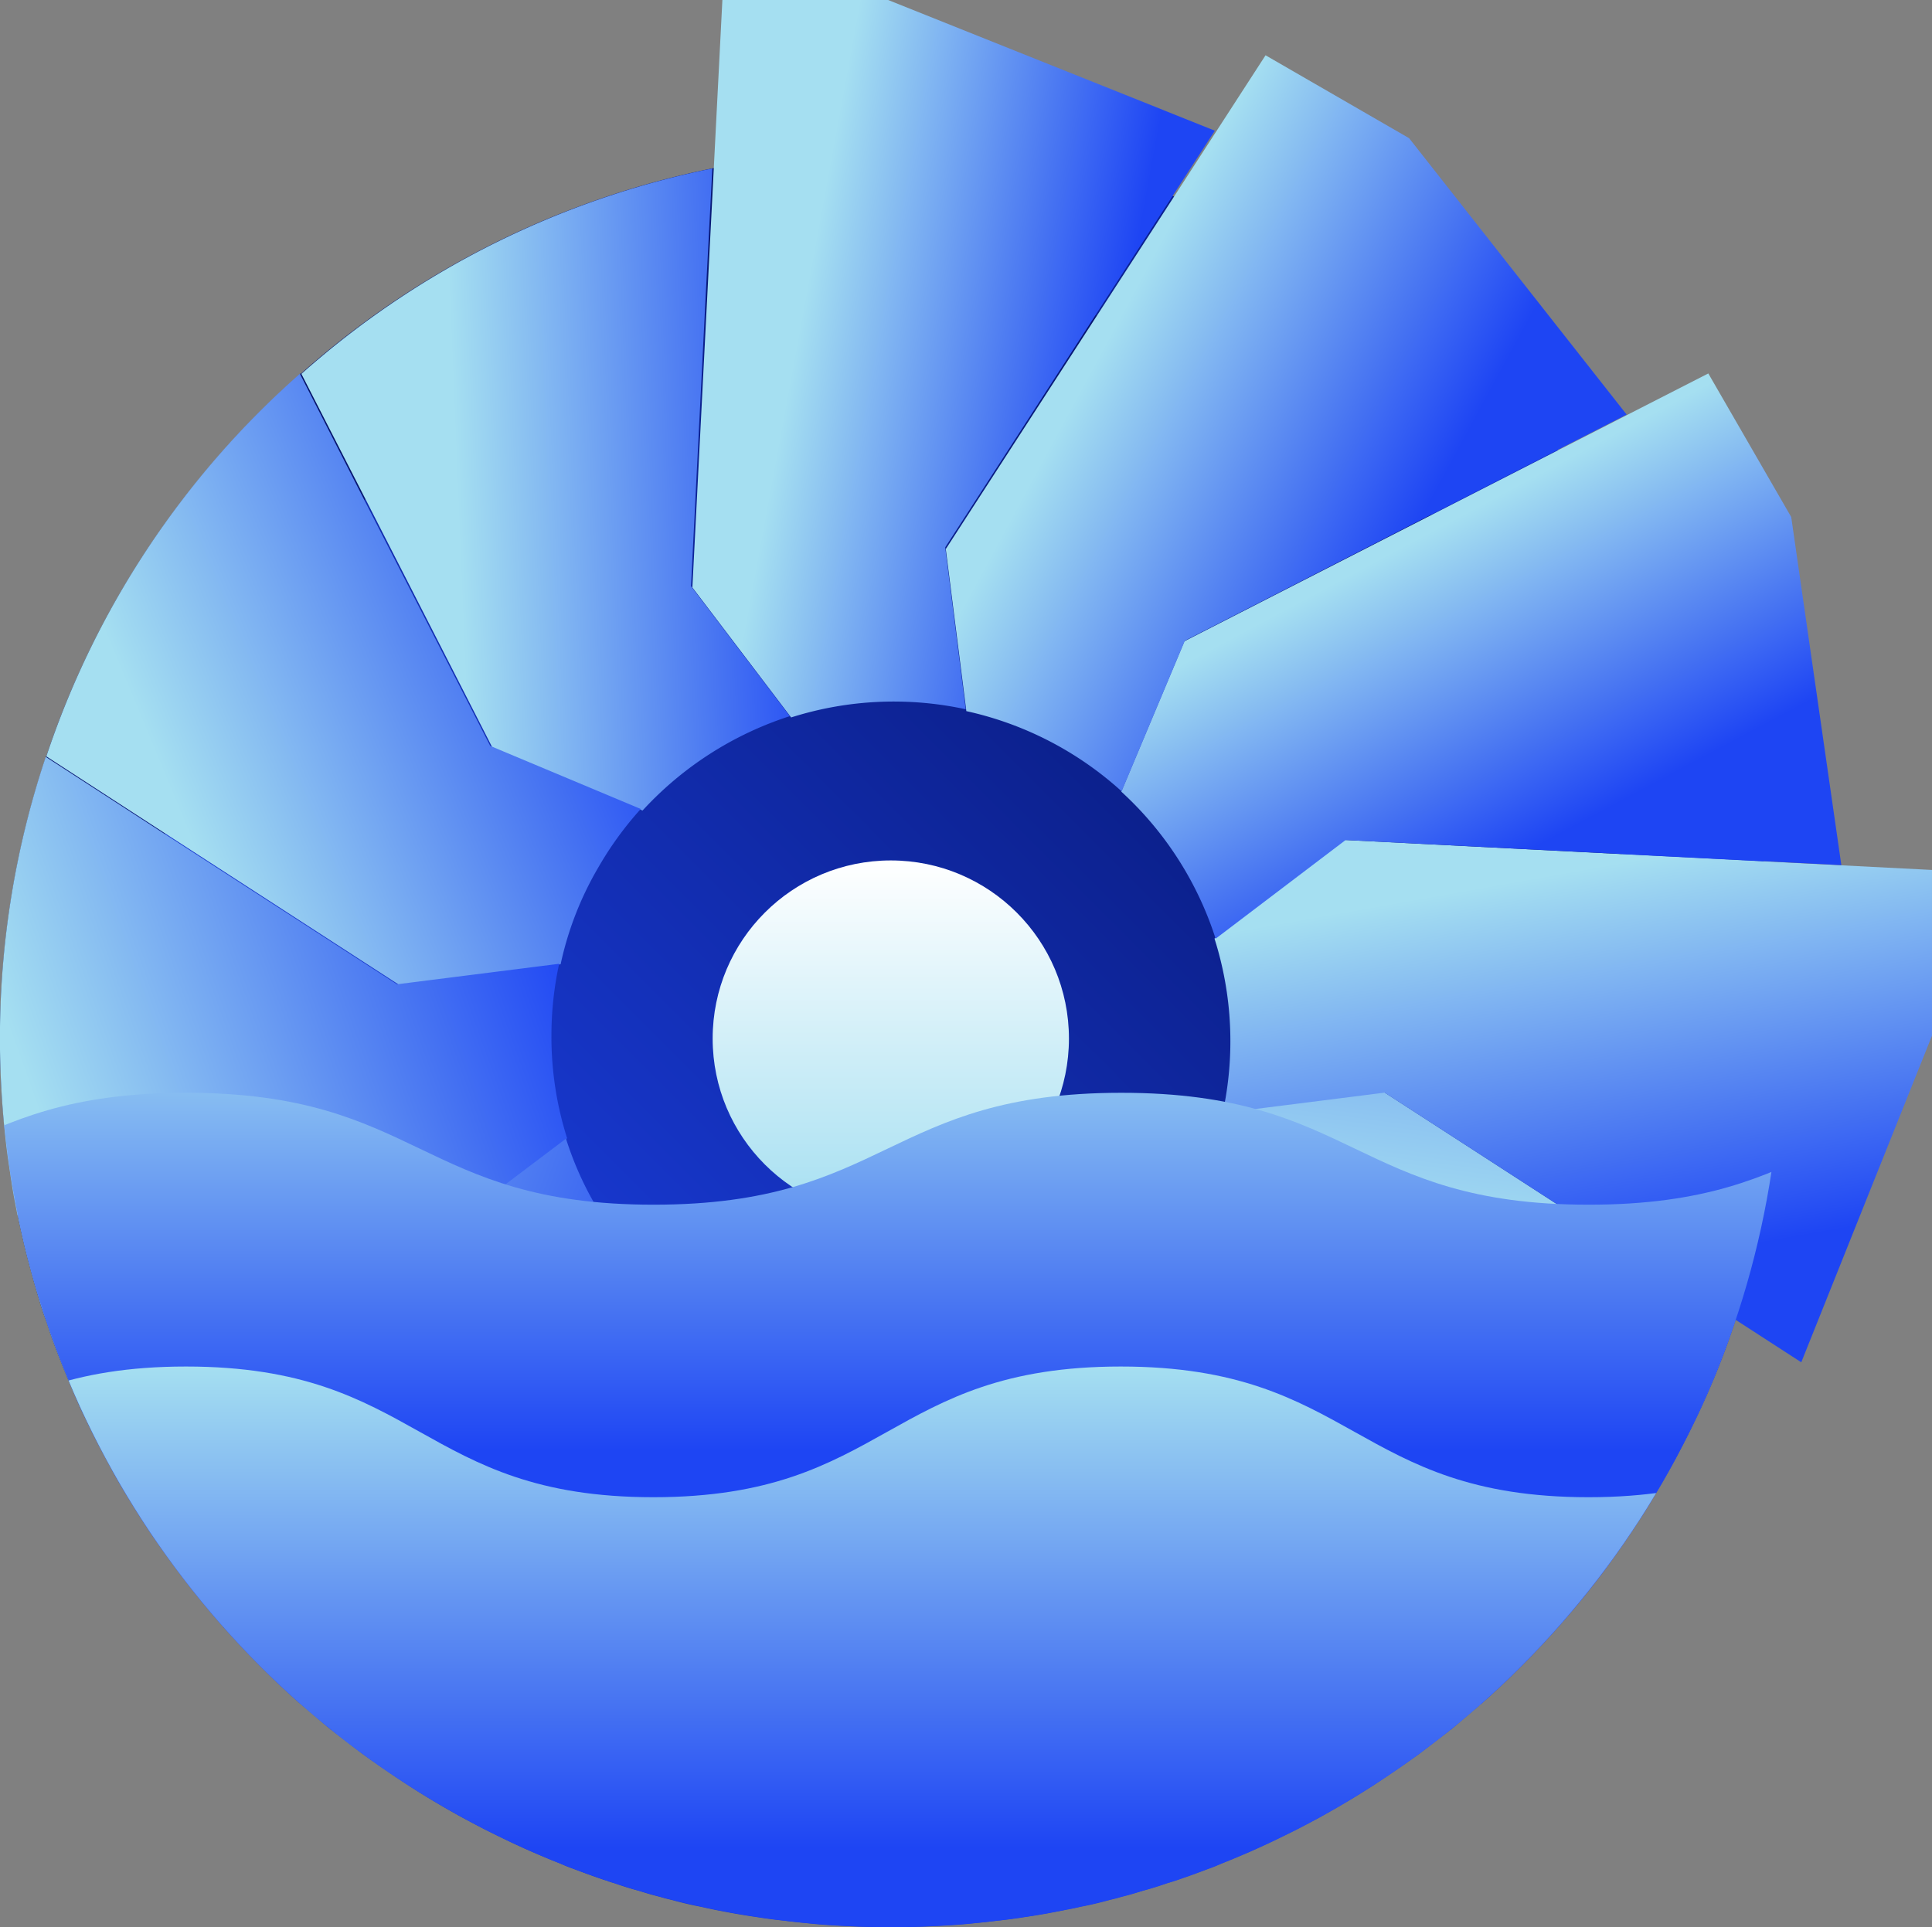 <svg xmlns="http://www.w3.org/2000/svg" xmlns:xlink="http://www.w3.org/1999/xlink" width="87.207" height="87" viewBox="0 0 87.207 87">
  <rect x="0" y="0" width="87.207" height="87" fill="#808080" stroke="none"/>
  <defs>
    <linearGradient id="linear-gradient" x1="0.147" y1="0.147" x2="0.853" y2="0.853" gradientUnits="objectBoundingBox">
      <stop offset="0" stop-color="#051367"/>
      <stop offset="1" stop-color="#1e45f3"/>
    </linearGradient>
    <linearGradient id="linear-gradient-2" x1="0.146" y1="0.854" x2="0.854" y2="0.146" gradientUnits="objectBoundingBox">
      <stop offset="0" stop-color="#1e45f3"/>
      <stop offset="1" stop-color="#051367"/>
    </linearGradient>
    <linearGradient id="linear-gradient-3" x1="0.5" y1="1" x2="0.5" gradientUnits="objectBoundingBox">
      <stop offset="0" stop-color="#a5dff1"/>
      <stop offset="1" stop-color="#fff"/>
    </linearGradient>
    <linearGradient id="linear-gradient-4" x1="0.512" y1="0.236" x2="0.651" y2="-0.841" gradientUnits="objectBoundingBox">
      <stop offset="0" stop-color="#a5dff1"/>
      <stop offset="1" stop-color="#1e45f3"/>
    </linearGradient>
    <linearGradient id="linear-gradient-5" x1="0.402" y1="-0.136" x2="0.649" y2="0.881" gradientUnits="objectBoundingBox">
      <stop offset="0.203" stop-color="#a5dff1"/>
      <stop offset="0.925" stop-color="#1e45f3"/>
    </linearGradient>
    <linearGradient id="linear-gradient-6" x1="0.248" y1="0.172" x2="0.797" y2="0.972" gradientUnits="objectBoundingBox">
      <stop offset="0.197" stop-color="#a5dff1"/>
      <stop offset="0.758" stop-color="#1e45f3"/>
    </linearGradient>
    <linearGradient id="linear-gradient-7" x1="0.149" y1="0.382" x2="0.846" y2="0.787" gradientUnits="objectBoundingBox">
      <stop offset="0.099" stop-color="#a5dff1"/>
      <stop offset="0.743" stop-color="#1e45f3"/>
    </linearGradient>
    <linearGradient id="linear-gradient-8" x1="0.03" y1="0.437" x2="0.975" y2="0.674" gradientUnits="objectBoundingBox">
      <stop offset="0.179" stop-color="#a5dff1"/>
      <stop offset="0.795" stop-color="#1e45f3"/>
    </linearGradient>
    <linearGradient id="linear-gradient-9" x1="0.183" y1="0.532" x2="1.193" y2="0.477" gradientUnits="objectBoundingBox">
      <stop offset="0.135" stop-color="#a5dff1"/>
      <stop offset="0.877" stop-color="#1e45f3"/>
    </linearGradient>
    <linearGradient id="linear-gradient-10" x1="0.041" y1="0.741" x2="1.004" y2="0.331" gradientUnits="objectBoundingBox">
      <stop offset="0.17" stop-color="#a5dff1"/>
      <stop offset="0.962" stop-color="#1e45f3"/>
    </linearGradient>
    <linearGradient id="linear-gradient-11" x1="0.033" y1="0.619" x2="0.995" y2="0.328" gradientUnits="objectBoundingBox">
      <stop offset="0" stop-color="#a5dff1"/>
      <stop offset="0.994" stop-color="#1e45f3"/>
    </linearGradient>
    <linearGradient id="linear-gradient-12" x1="0.032" y1="0.351" x2="1.013" y2="0.615" xlink:href="#linear-gradient-4"/>
    <clipPath id="clip-path">
      <ellipse id="SVGID" cx="40.207" cy="40.107" rx="40.207" ry="40.107" fill="none"/>
    </clipPath>
    <linearGradient id="linear-gradient-13" x1="0.5" y1="0.829" x2="0.5" y2="-0.17" gradientUnits="objectBoundingBox">
      <stop offset="0.245" stop-color="#1e45f3"/>
      <stop offset="1" stop-color="#a5dff1"/>
    </linearGradient>
    <linearGradient id="linear-gradient-14" x1="0.5" y1="1" x2="0.5" gradientUnits="objectBoundingBox">
      <stop offset="0.24" stop-color="#1e45f3"/>
      <stop offset="1" stop-color="#a5dff1"/>
    </linearGradient>
  </defs>
  <g id="Group_4783" data-name="Group 4783" transform="translate(-189.434 13.692)">
    <path id="Path_34364" data-name="Path 34364" d="M269.848,31.479c0,.668-.013,1.35-.054,2.005v.12c-.027.535-.067,1.069-.121,1.591-.013.227-.04.455-.067.682-.054.548-.134,1.1-.214,1.631-.094.655-.214,1.31-.348,1.952-.067.361-.147.735-.241,1.1-.067.321-.134.642-.228.949-.229.9-.5,1.791-.791,2.66a.069.069,0,0,1-.027.053v.013a36.091,36.091,0,0,1-1.769,4.4c-.228.468-.456.936-.7,1.39-.067.134-.134.254-.2.388-.295.535-.59,1.07-.911,1.591-.268.455-.536.9-.831,1.324-.228.374-.482.735-.737,1.1-.121.174-.241.348-.375.521-.174.254-.362.521-.563.775a38.9,38.9,0,0,1-3.887,4.385,10.814,10.814,0,0,1-.8.762c-.214.214-.442.414-.67.615-.013.013-.04.027-.054.04l-.013.013c-.027.013-.04.04-.067.067-.415.348-.831.709-1.26,1.07a.281.281,0,0,0-.107.08c-.442.334-.885.682-1.327,1.016-.482.348-.965.682-1.461,1.016-.978.668-2,1.283-3.042,1.858-.523.281-1.045.561-1.581.815-.375.187-.764.374-1.153.548-.228.107-.469.214-.7.307-.335.147-.67.281-1.005.414a5.66,5.66,0,0,1-.6.241c-.39.147-.777.294-1.179.428-.216.08-.429.147-.63.2-.375.134-.751.254-1.126.348-.322.107-.643.2-.978.281-.162.053-.335.094-.509.134-.429.12-.871.227-1.313.307-.161.04-.335.08-.509.107a.121.121,0,0,1-.067.013c-.643.134-1.287.254-1.957.348-.4.067-.818.12-1.22.16-.322.04-.643.08-.965.107-.59.067-1.179.107-1.783.134-.683.04-1.367.053-2.064.053s-1.38-.013-2.064-.053c-.6-.027-1.193-.067-1.784-.134-.32-.027-.642-.067-.964-.107-.4-.04-.818-.094-1.22-.16q-.844-.12-1.649-.281c-.295-.053-.59-.12-.885-.187-.442-.08-.885-.187-1.315-.307-.173-.04-.347-.08-.508-.134-.335-.08-.657-.174-.978-.281-.375-.094-.751-.214-1.126-.348a1.83,1.83,0,0,1-.214-.067.146.146,0,0,1-.067-.013V69.5a2.594,2.594,0,0,1-.348-.107c-.4-.134-.791-.281-1.179-.428a5.8,5.8,0,0,1-.6-.241c-.335-.134-.67-.267-1.005-.414-.227-.094-.468-.2-.7-.307-.389-.174-.777-.361-1.153-.548-.536-.254-1.059-.535-1.582-.815-1.045-.575-2.064-1.19-3.042-1.858-.5-.334-.978-.668-1.461-1.016-.444-.334-.885-.682-1.327-1.016a.281.281,0,0,0-.107-.08c-.429-.361-.844-.722-1.26-1.07-.027-.027-.04-.053-.067-.067l-.028-.027c-.441-.388-.883-.789-1.312-1.217-.737-.7-1.447-1.444-2.118-2.206-.04-.013-.054-.04-.054-.053-.4-.455-.8-.909-1.179-1.39-.442-.535-.858-1.083-1.26-1.644-.268-.361-.523-.722-.779-1.083-.361-.535-.709-1.083-1.044-1.631-.255-.414-.509-.829-.737-1.257l-.08-.16c-.161-.281-.308-.561-.456-.842-.255-.468-.482-.936-.71-1.417-.188-.361-.348-.735-.509-1.123l-.241-.561c-.2-.481-.389-.963-.578-1.457-.146-.374-.28-.749-.387-1.123a10.8,10.8,0,0,1-.375-1.11q-.261-.862-.482-1.725c-.147-.535-.268-1.083-.389-1.631a3.178,3.178,0,0,1-.067-.348.12.12,0,0,1-.013-.067.314.314,0,0,1-.027-.107c-.121-.588-.228-1.176-.308-1.765-.08-.521-.161-1.043-.214-1.564-.027-.214-.04-.414-.067-.628-.121-1.283-.188-2.594-.188-3.917A39.71,39.71,0,0,1,191.5,18.791a.074.074,0,0,1,.027-.067A39.642,39.642,0,0,1,202.97,1.492a.067.067,0,0,1,.067-.053,39.8,39.8,0,0,1,18.549-9.251.1.1,0,0,1,.067-.013,39.291,39.291,0,0,1,7.988-.8A39.991,39.991,0,0,1,242.36-6.569a.1.1,0,0,1,.067.027A40.112,40.112,0,0,1,259.716,4.875a.073.073,0,0,1,.04.067,39.713,39.713,0,0,1,9.288,18.5.12.12,0,0,0,.013.067A40.069,40.069,0,0,1,269.848,31.479Z" transform="translate(0 1.723)" fill="url(#linear-gradient)"/>
    <ellipse id="Ellipse_7175" data-name="Ellipse 7175" cx="34.045" cy="33.944" rx="34.045" ry="33.944" transform="translate(195.598 -0.74)" fill="url(#linear-gradient-2)"/>
    <circle id="Ellipse_7176" data-name="Ellipse 7176" cx="8.041" cy="8.041" r="8.041" transform="translate(221.602 25.154)" fill="url(#linear-gradient-3)"/>
    <path id="Path_34365" data-name="Path 34365" d="M254.686,33.515v.013a36.247,36.247,0,0,1-1.769,4.409c-.228.469-.456.938-.7,1.394-.067.134-.134.255-.2.389-.295.536-.59,1.072-.911,1.595-.268.456-.536.9-.831,1.327-.228.375-.482.737-.737,1.1-.121.174-.241.348-.375.523-.174.255-.362.523-.563.777a38.965,38.965,0,0,1-3.887,4.4,10.83,10.83,0,0,1-.8.764c-.214.214-.442.415-.67.617l-2.908-5.7-3.578-7h-.013l-2.091-4.1-.08-.027-6.715-2.828a15.206,15.206,0,0,0,3.619-7.009l1.635-.214h.013l5.656-.724,7.72,5,2.814,1.823Z" transform="translate(13.072 12.358)" fill="url(#linear-gradient-4)"/>
    <path id="Path_34366" data-name="Path 34366" d="M236.2,14.692l26.523,1.354v7.485l-5.9,14.743L238.017,26.1l-7.311.925a15.319,15.319,0,0,0-.369-7.881Z" transform="translate(13.917 9.537)" fill="url(#linear-gradient-5)"/>
    <path id="Path_34367" data-name="Path 34367" d="M230.047,11.018,253.695-1.071l3.743,6.483L259.7,21.127l-22.375-1.134-5.869,4.456a15.314,15.314,0,0,0-4.259-6.641Z" transform="translate(12.849 4.239)" fill="url(#linear-gradient-6)"/>
    <path id="Path_34368" data-name="Path 34368" d="M221.287,10.462,235.721-11.83,242.2-8.088l9.82,12.479L232.079,14.6l-2.855,6.8a15.307,15.307,0,0,0-7.009-3.621Z" transform="translate(10.838 0.634)" fill="url(#linear-gradient-7)"/>
    <path id="Path_34369" data-name="Path 34369" d="M212.753,12.831l1.354-26.523h7.485l14.743,5.9-12.169,18.81.925,7.311a15.319,15.319,0,0,0-7.881.369Z" transform="translate(7.934)" fill="url(#linear-gradient-8)"/>
    <path id="Path_34370" data-name="Path 34370" d="M221.631,16.709a15.459,15.459,0,0,0-6.648,4.262L208.2,18.117,202.492,6.939l-2.908-5.683a39.767,39.767,0,0,1,18.549-9.274L217.8-1.625l-.63,12.464Z" transform="translate(3.454 1.931)" fill="url(#linear-gradient-9)"/>
    <path id="Path_34371" data-name="Path 34371" d="M217.826,18.59a15.3,15.3,0,0,0-1.917,2.64,14.761,14.761,0,0,0-1.7,4.369l-7.3.925L196.368,19.7l-5.374-3.485A39.748,39.748,0,0,1,202.44-1.058l2.908,5.7,5.683,11.1Z" transform="translate(0.531 4.241)" fill="url(#linear-gradient-10)"/>
    <path id="Path_34372" data-name="Path 34372" d="M215.033,29.1l-2.747,2.1h-.013l-3.1,2.359-12.545-.643-6.393-.322a.315.315,0,0,1-.027-.107c-.121-.59-.228-1.179-.308-1.769-.08-.523-.161-1.045-.214-1.568-.027-.214-.04-.415-.067-.63-.121-1.287-.188-2.6-.188-3.927A39.9,39.9,0,0,1,191.5,11.882l5.374,3.485,10.481,6.782,7.318-.925a15.251,15.251,0,0,0-.348,3.257A15.1,15.1,0,0,0,215.033,29.1Z" transform="translate(0 8.596)" fill="url(#linear-gradient-11)"/>
    <path id="Path_34373" data-name="Path 34373" d="M219.033,31.416l-2.855,6.795-3.632,1.863L205,43.921l-5.669,2.908h-.013c-.4-.456-.8-.911-1.179-1.394-.442-.536-.858-1.086-1.26-1.648-.268-.362-.523-.724-.779-1.086-.361-.536-.709-1.086-1.044-1.635-.255-.415-.509-.831-.737-1.26l-.08-.161c-.161-.281-.308-.563-.456-.844-.255-.469-.482-.938-.71-1.421-.188-.362-.348-.737-.509-1.126l-.241-.563c-.2-.482-.389-.965-.578-1.461-.146-.375-.28-.751-.387-1.126a10.844,10.844,0,0,1-.375-1.112q-.261-.864-.482-1.729c-.147-.536-.268-1.086-.389-1.635a3.189,3.189,0,0,1-.067-.348l6.392.322,12.466.63.067-.054,3.109-2.359,2.694-2.037A14.957,14.957,0,0,0,216,27.61c.027.054.067.107.094.161A15.055,15.055,0,0,0,219.033,31.416Z" transform="translate(0.208 12.931)" fill="url(#linear-gradient-12)"/>
    <g id="Group_4782" data-name="Group 4782" transform="translate(189.434 -6.906)">
      <g id="Group_4781" data-name="Group 4781" clip-path="url(#clip-path)">
        <path id="Path_34374" data-name="Path 34374" d="M164.212,23.2c10.553,0,10.553,5.052,21.106,5.052s10.549-5.052,21.1-5.052,10.552,5.052,21.1,5.052S238.075,23.2,248.631,23.2s10.553,5.052,21.1,5.052S280.3,23.2,290.855,23.2s10.56,5.052,21.118,5.052V50.813H164.212Z" transform="translate(-198.015 19.35)" fill="url(#linear-gradient-13)"/>
        <path id="Path_34375" data-name="Path 34375" d="M179.955,38.342c10.55,0,10.55-5.9,21.1-5.9s10.553,5.9,21.1,5.9,10.548-5.9,21.094-5.9,10.556,5.9,21.111,5.9,10.564-5.9,21.126-5.9v28.62H179.955Z" transform="translate(-192.659 22.466)" fill="url(#linear-gradient-14)"/>
      </g>
    </g>
  </g>
</svg>
